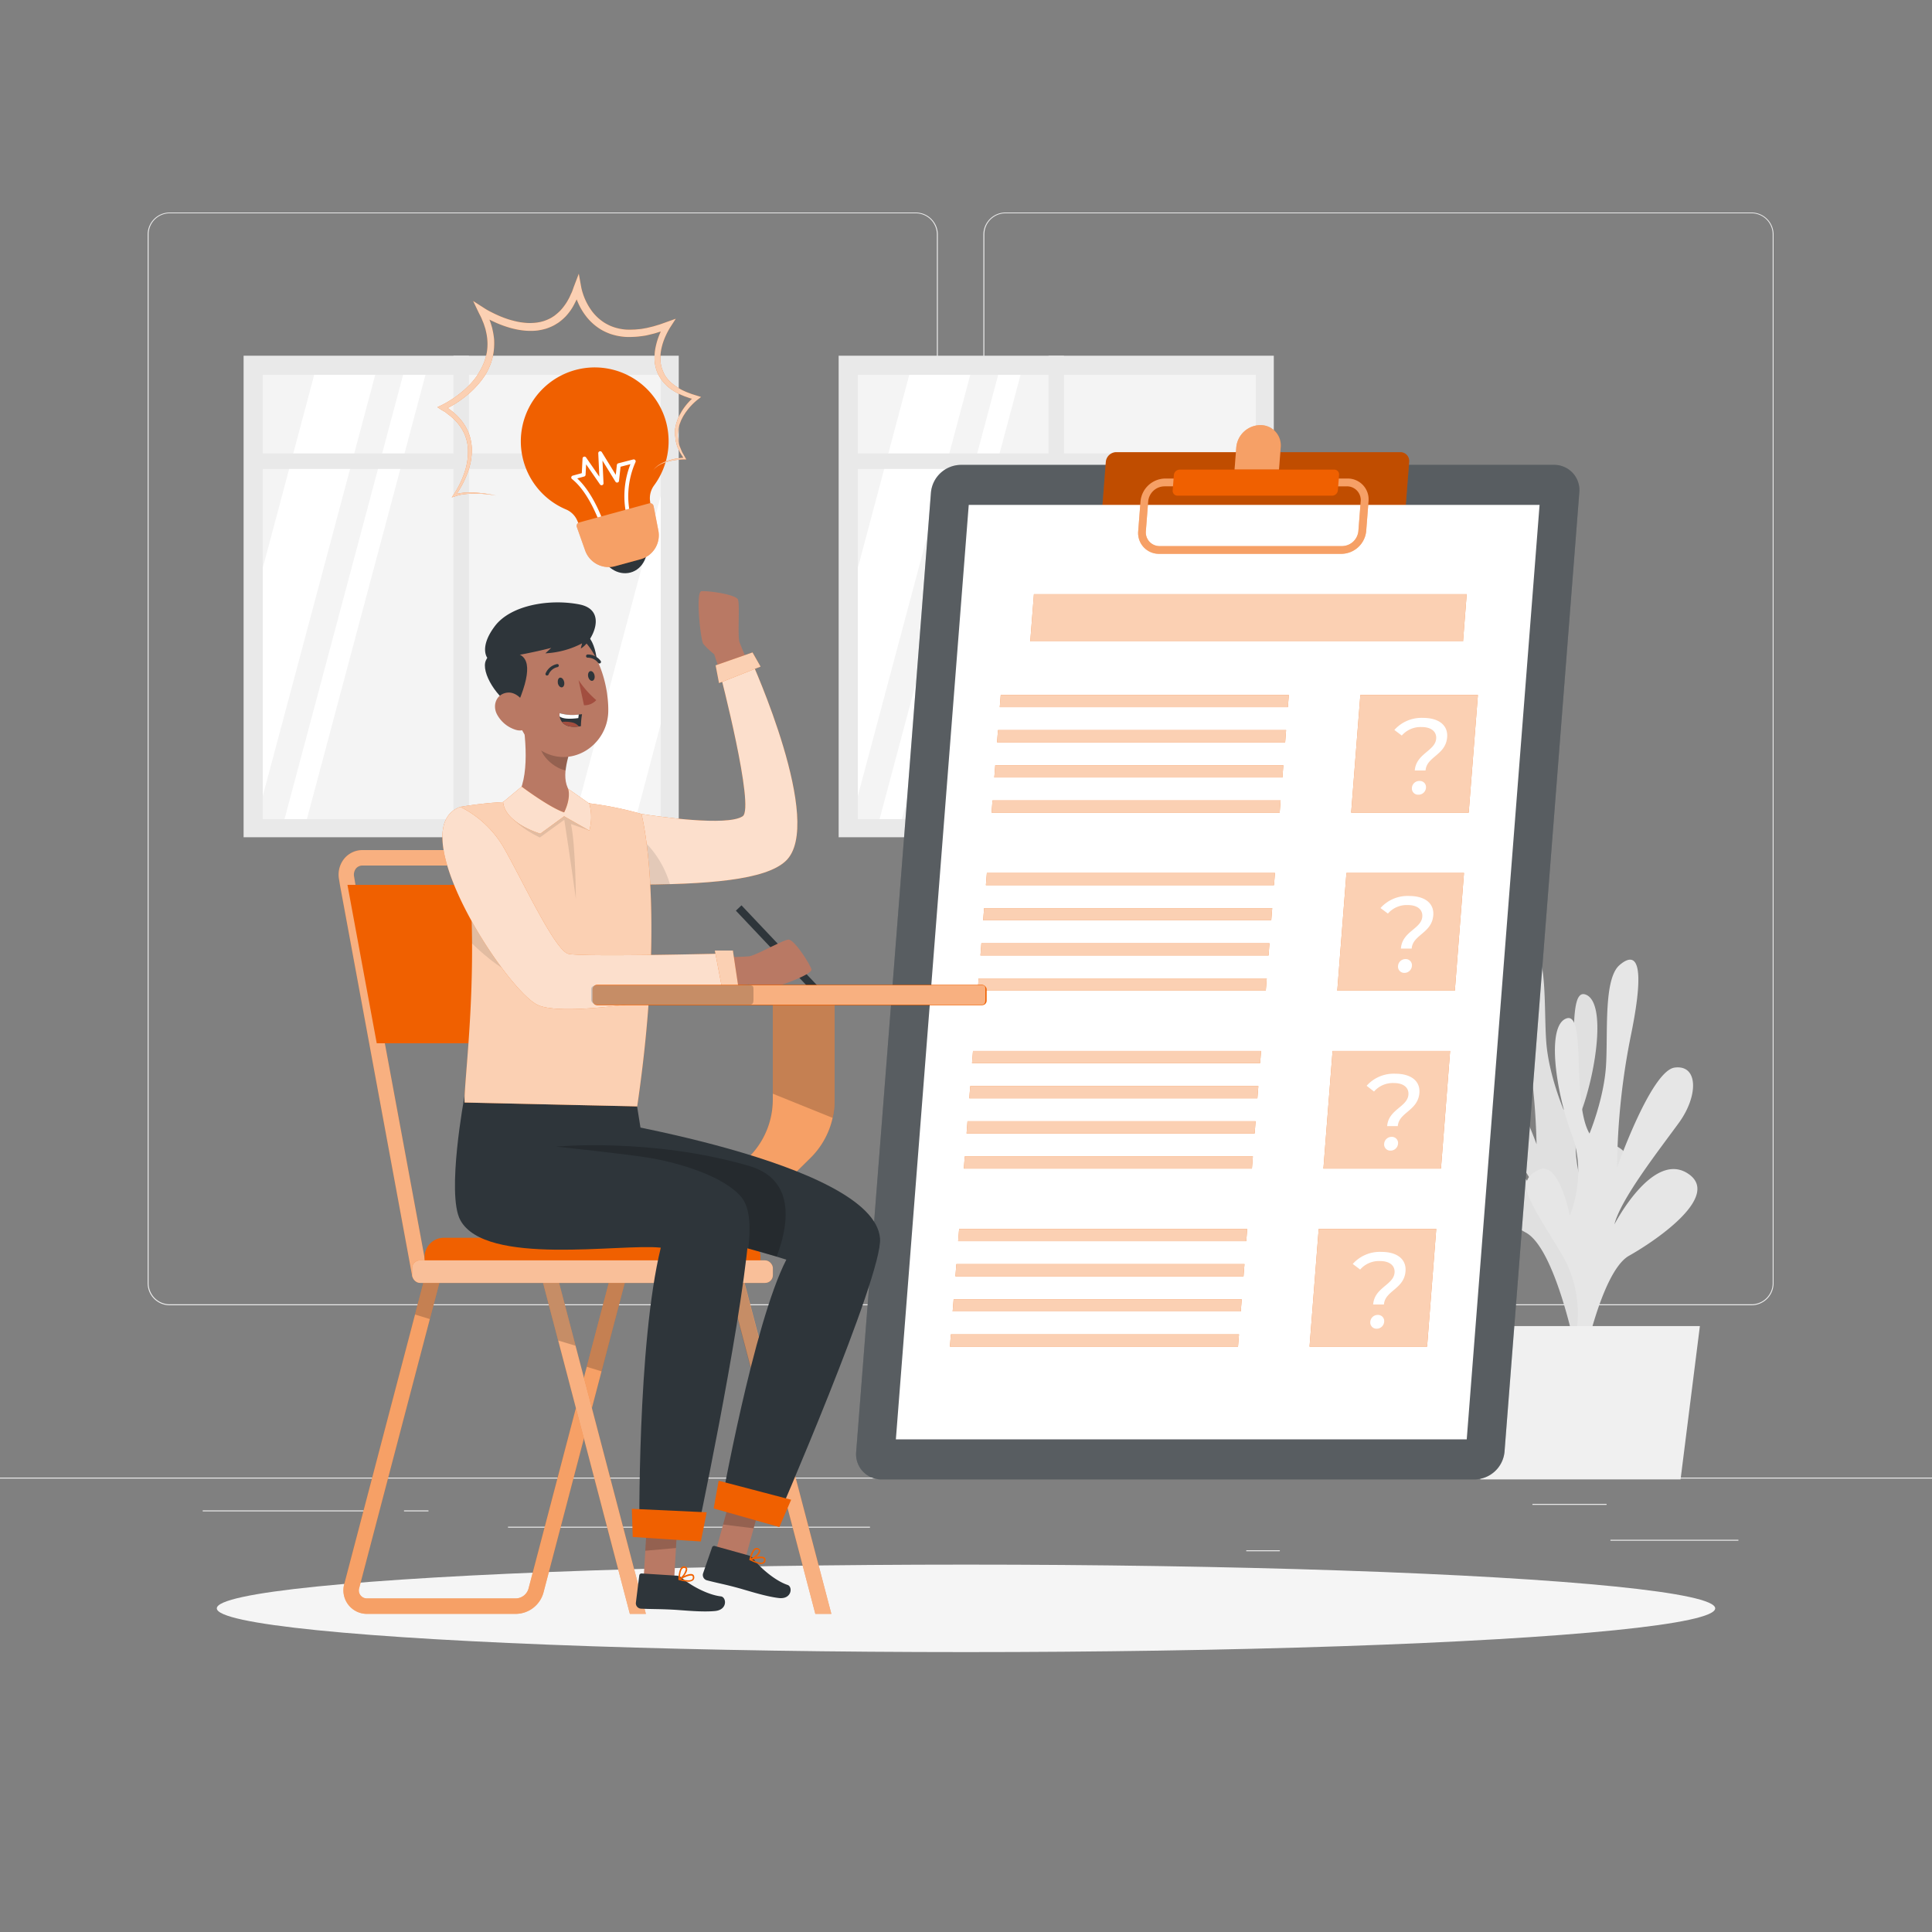<svg xmlns="http://www.w3.org/2000/svg" viewBox="0 0 500 500"><rect x="0" y="0" width="500" height="500" fill="#808080" stroke="none"/><g id="freepik--background-complete--inject-539"><rect y="382.4" width="500" height="0.25" style="fill:#ebebeb"></rect><rect x="416.78" y="398.49" width="33.12" height="0.25" style="fill:#ebebeb"></rect><rect x="322.53" y="401.21" width="8.69" height="0.25" style="fill:#ebebeb"></rect><rect x="396.59" y="389.21" width="19.19" height="0.25" style="fill:#ebebeb"></rect><rect x="52.46" y="390.89" width="43.19" height="0.25" style="fill:#ebebeb"></rect><rect x="104.56" y="390.89" width="6.33" height="0.25" style="fill:#ebebeb"></rect><rect x="131.47" y="395.11" width="93.68" height="0.25" style="fill:#ebebeb"></rect><path d="M237,337.8H43.91a5.71,5.71,0,0,1-5.7-5.71V60.66A5.71,5.71,0,0,1,43.91,55H237a5.71,5.71,0,0,1,5.71,5.71V332.09A5.71,5.71,0,0,1,237,337.8ZM43.91,55.2a5.46,5.46,0,0,0-5.45,5.46V332.09a5.46,5.46,0,0,0,5.45,5.46H237a5.47,5.47,0,0,0,5.46-5.46V60.66A5.47,5.47,0,0,0,237,55.2Z" style="fill:#ebebeb"></path><path d="M453.31,337.8H260.21a5.72,5.72,0,0,1-5.71-5.71V60.66A5.72,5.72,0,0,1,260.21,55h193.1A5.71,5.71,0,0,1,459,60.66V332.09A5.71,5.71,0,0,1,453.31,337.8ZM260.21,55.2a5.47,5.47,0,0,0-5.46,5.46V332.09a5.47,5.47,0,0,0,5.46,5.46h193.1a5.47,5.47,0,0,0,5.46-5.46V60.66a5.47,5.47,0,0,0-5.46-5.46Z" style="fill:#ebebeb"></path><path d="M411.48,347.81s-7.68-15,1.1-29.86,11.32-18.32,5.72-21.36-8.16,11.86-8.16,11.86-4.72-10.25-.82-21,6.34-28.2,1-30.07-1,21.79-5.64,29.86c0,0-3.87-9-4.51-17.6s.36-22.37-3.84-25.9-6.9-1.08-2.77,17.93a179,179,0,0,1,4.1,34.46s-9.12-24.94-15.24-25.66-6.11,7.35-.87,14.35,15.34,19.56,17,26c0,0-10-18.76-19-13s7.84,17.09,15.35,21.18,12.71,29.78,12.71,29.78Z" style="fill:#e0e0e0"></path><path d="M405.41,354s7.49-15.14-1.49-29.85-11.57-18.16-6-21.27,8.32,11.75,8.32,11.75,4.58-10.32.54-21-6.71-28.11-1.42-30.05,1.31,21.78,6,29.78c0,0,3.76-9,4.28-17.65s-.66-22.37,3.5-25.95,6.87-1.18,3,17.88a179.67,179.67,0,0,0-3.64,34.52s8.79-25.06,14.9-25.87,6.21,7.27,1.06,14.34-15.08,19.76-16.65,26.24c0,0,9.76-18.9,18.84-13.27s-7.61,17.19-15.06,21.39-12.32,29.94-12.32,29.94Z" style="fill:#e6e6e6"></path><polygon points="439.93 343.19 378.11 343.19 383.11 382.87 434.93 382.87 439.93 343.19" style="fill:#f0f0f0"></polygon><rect x="217.04" y="92.06" width="112.62" height="124.62" style="fill:#e9e9e9"></rect><rect x="222" y="97" width="103" height="115" style="fill:#f4f4f4"></rect><polygon points="251.11 97 222 206.02 222 147 235.32 97 251.11 97" style="fill:#fff"></polygon><polygon points="264.12 97 233.42 212 227.63 212 258.33 97 264.12 97" style="fill:#fff"></polygon><polygon points="325 128.36 325 187.39 318.48 212 302.69 212 325 128.36" style="fill:#fff"></polygon><rect x="271.35" y="92.06" width="4" height="124.62" style="fill:#e9e9e9"></rect><rect x="219" y="117.35" width="108.5" height="4" style="fill:#e9e9e9"></rect><rect x="63.04" y="92.06" width="112.62" height="124.62" style="fill:#e9e9e9"></rect><rect x="68" y="97" width="103" height="115" style="fill:#f4f4f4"></rect><polygon points="97.11 97 68 206.02 68 147 81.32 97 97.11 97" style="fill:#fff"></polygon><polygon points="110.12 97 79.42 212 73.63 212 104.33 97 110.12 97" style="fill:#fff"></polygon><polygon points="171 128.36 171 187.39 164.48 212 148.69 212 171 128.36" style="fill:#fff"></polygon><rect x="117.35" y="92.06" width="4" height="124.62" style="fill:#e9e9e9"></rect><rect x="65" y="117.35" width="108.5" height="4" style="fill:#e9e9e9"></rect></g><g id="freepik--Shadow--inject-539"><ellipse id="freepik--path--inject-539" cx="250" cy="416.24" rx="193.89" ry="11.32" style="fill:#f5f5f5"></ellipse></g><g id="freepik--exams-sheet--inject-539"><path d="M381.66,382.87H228.17a6.52,6.52,0,0,1-6.59-7.16l19.35-248.24a7.87,7.87,0,0,1,7.71-7.16H402.12a6.53,6.53,0,0,1,6.6,7.16L389.37,375.71A7.88,7.88,0,0,1,381.66,382.87Z" style="fill:#2e353a"></path><path d="M381.66,382.87H228.17a6.52,6.52,0,0,1-6.59-7.16l19.35-248.24a7.87,7.87,0,0,1,7.71-7.16H402.12a6.53,6.53,0,0,1,6.6,7.16L389.37,375.71A7.88,7.88,0,0,1,381.66,382.87Z" style="fill:#fff;opacity:0.2"></path><path d="M360.87,136.54h-73.5a2.28,2.28,0,0,1-2.31-2.5l1.13-14.51a2.76,2.76,0,0,1,2.7-2.51h73.5a2.28,2.28,0,0,1,2.3,2.51L363.56,134A2.75,2.75,0,0,1,360.87,136.54Z" style="fill:#F06000"></path><path d="M360.87,136.54h-73.5a2.28,2.28,0,0,1-2.31-2.5l1.13-14.51a2.76,2.76,0,0,1,2.7-2.51h73.5a2.28,2.28,0,0,1,2.3,2.51L363.56,134A2.75,2.75,0,0,1,360.87,136.54Z" style="opacity:0.2;isolation:isolate"></path><path d="M331,121.53h-11.5l.45-5.76a6.32,6.32,0,0,1,6.19-5.75h0a5.25,5.25,0,0,1,5.31,5.75Z" style="fill:#F06000"></path><path d="M331,121.53h-11.5l.45-5.76a6.32,6.32,0,0,1,6.19-5.75h0a5.25,5.25,0,0,1,5.31,5.75Z" style="fill:#fff;opacity:0.4"></path><polygon points="379.59 372.5 231.85 372.5 250.71 130.67 398.44 130.67 379.59 372.5" style="fill:#fff"></polygon><path d="M347.2,143.33H300a5.38,5.38,0,0,1-5.43-5.9l.6-7.68a6.49,6.49,0,0,1,6.35-5.9h47.21a5.39,5.39,0,0,1,5.44,5.9l-.6,7.68A6.51,6.51,0,0,1,347.2,143.33Zm-45.86-17.47a4.28,4.28,0,0,0-4.19,3.89l-.6,7.68a3.55,3.55,0,0,0,3.58,3.9h47.22a4.29,4.29,0,0,0,4.2-3.9l.6-7.68a3.56,3.56,0,0,0-3.59-3.89Z" style="fill:#F06000"></path><g style="opacity:0.4"><path d="M347.2,143.33H300a5.38,5.38,0,0,1-5.43-5.9l.6-7.68a6.49,6.49,0,0,1,6.35-5.9h47.21a5.39,5.39,0,0,1,5.44,5.9l-.6,7.68A6.51,6.51,0,0,1,347.2,143.33Zm-45.86-17.47a4.28,4.28,0,0,0-4.19,3.89l-.6,7.68a3.55,3.55,0,0,0,3.58,3.9h47.22a4.29,4.29,0,0,0,4.2-3.9l.6-7.68a3.56,3.56,0,0,0-3.59-3.89Z" style="fill:#fff"></path></g><path d="M344.76,128.28h-40a1.25,1.25,0,0,1-1.27-1.37l.31-4a1.52,1.52,0,0,1,1.49-1.37h40a1.24,1.24,0,0,1,1.26,1.37l-.31,4A1.51,1.51,0,0,1,344.76,128.28Z" style="fill:#F06000"></path><polygon points="378.63 166 266.63 166 267.58 153.78 379.58 153.78 378.63 166" style="fill:#F06000"></polygon><polygon points="333.3 183.01 258.74 183.01 258.99 179.86 333.55 179.86 333.3 183.01" style="fill:#F06000"></polygon><polygon points="332.6 192.11 258.04 192.11 258.28 188.95 332.84 188.95 332.6 192.11" style="fill:#F06000"></polygon><polygon points="331.89 201.21 257.33 201.21 257.57 198.05 332.13 198.05 331.89 201.21" style="fill:#F06000"></polygon><polygon points="331.18 210.3 256.62 210.3 256.86 207.15 331.42 207.15 331.18 210.3" style="fill:#F06000"></polygon><polygon points="380.1 210.3 349.68 210.3 352.06 179.86 382.48 179.86 380.1 210.3" style="fill:#F06000"></polygon><path d="M371.68,191.16c.14-1.78-1.24-3-3.74-3a6.44,6.44,0,0,0-5.16,2.2l-1.92-1.45a9.41,9.41,0,0,1,7.45-3.12c4,0,6.46,1.87,6.21,5-.36,4.65-5.31,5-5.59,8.61h-2.79C366.49,195,371.43,194.36,371.68,191.16Zm-6.28,12.73a1.92,1.92,0,0,1,2-1.78,1.59,1.59,0,0,1,1.64,1.78,1.93,1.93,0,0,1-1.92,1.78A1.61,1.61,0,0,1,365.4,203.89Z" style="fill:#fff"></path><polygon points="329.71 229.08 255.15 229.08 255.4 225.92 329.96 225.92 329.71 229.08" style="fill:#F06000"></polygon><polygon points="329 238.17 254.44 238.17 254.69 235.02 329.25 235.02 329 238.17" style="fill:#F06000"></polygon><polygon points="328.3 247.27 253.74 247.27 253.98 244.12 328.54 244.12 328.3 247.27" style="fill:#F06000"></polygon><polygon points="327.59 256.37 253.03 256.37 253.27 253.21 327.83 253.21 327.59 256.37" style="fill:#F06000"></polygon><polygon points="376.51 256.37 346.09 256.37 348.46 225.92 378.88 225.92 376.51 256.37" style="fill:#F06000"></polygon><path d="M368.09,237.23c.14-1.79-1.24-3-3.74-3a6.44,6.44,0,0,0-5.16,2.2L357.27,235a9.38,9.38,0,0,1,7.45-3.12c4,0,6.46,1.87,6.21,5-.36,4.65-5.31,5-5.59,8.61h-2.79C362.89,241,367.84,240.43,368.09,237.23ZM361.81,250a1.92,1.92,0,0,1,1.95-1.79A1.59,1.59,0,0,1,365.4,250a1.94,1.94,0,0,1-1.92,1.78A1.61,1.61,0,0,1,361.81,250Z" style="fill:#fff"></path><polygon points="326.12 275.14 251.56 275.14 251.81 271.99 326.37 271.99 326.12 275.14" style="fill:#F06000"></polygon><polygon points="325.41 284.24 250.85 284.24 251.1 281.08 325.66 281.08 325.41 284.24" style="fill:#F06000"></polygon><polygon points="324.7 293.34 250.15 293.34 250.39 290.18 324.95 290.18 324.7 293.34" style="fill:#F06000"></polygon><polygon points="324 302.43 249.44 302.43 249.68 299.28 324.24 299.28 324 302.43" style="fill:#F06000"></polygon><polygon points="372.92 302.43 342.5 302.43 344.87 271.99 375.29 271.99 372.92 302.43" style="fill:#F06000"></polygon><path d="M364.5,283.29c.14-1.78-1.24-3-3.75-3a6.43,6.43,0,0,0-5.15,2.2L353.68,281a9.38,9.38,0,0,1,7.45-3.12c4,0,6.45,1.86,6.21,4.95-.36,4.66-5.31,5-5.59,8.61H359C359.3,287.11,364.25,286.49,364.5,283.29ZM358.22,296a1.92,1.92,0,0,1,1.95-1.78,1.59,1.59,0,0,1,1.64,1.78,1.93,1.93,0,0,1-1.92,1.78A1.6,1.6,0,0,1,358.22,296Z" style="fill:#fff"></path><polygon points="322.53 321.21 247.97 321.21 248.22 318.05 322.78 318.05 322.53 321.21" style="fill:#F06000"></polygon><polygon points="321.82 330.31 247.26 330.31 247.51 327.15 322.07 327.15 321.82 330.31" style="fill:#F06000"></polygon><polygon points="321.11 339.4 246.55 339.4 246.8 336.25 321.36 336.25 321.11 339.4" style="fill:#F06000"></polygon><polygon points="320.4 348.5 245.84 348.5 246.09 345.34 320.65 345.34 320.4 348.5" style="fill:#F06000"></polygon><polygon points="369.33 348.5 338.91 348.5 341.28 318.05 371.7 318.05 369.33 348.5" style="fill:#F06000"></polygon><path d="M360.91,329.36c.14-1.79-1.24-3-3.75-3a6.42,6.42,0,0,0-5.15,2.2l-1.92-1.45a9.38,9.38,0,0,1,7.45-3.12c4,0,6.45,1.87,6.21,5-.36,4.65-5.31,5-5.59,8.61h-2.79C355.71,333.17,360.66,332.56,360.91,329.36Zm-6.28,12.73a1.92,1.92,0,0,1,1.95-1.79,1.59,1.59,0,0,1,1.64,1.79,1.94,1.94,0,0,1-1.92,1.78A1.61,1.61,0,0,1,354.63,342.09Z" style="fill:#fff"></path><polygon points="378.63 166 266.63 166 267.58 153.78 379.58 153.78 378.63 166" style="fill:#fff;opacity:0.7"></polygon><polygon points="333.3 183.01 258.74 183.01 258.99 179.86 333.55 179.86 333.3 183.01" style="fill:#fff;opacity:0.7"></polygon><polygon points="332.6 192.11 258.04 192.11 258.28 188.95 332.84 188.95 332.6 192.11" style="fill:#fff;opacity:0.7"></polygon><polygon points="331.89 201.21 257.33 201.21 257.57 198.05 332.13 198.05 331.89 201.21" style="fill:#fff;opacity:0.7"></polygon><polygon points="331.18 210.3 256.62 210.3 256.86 207.15 331.42 207.15 331.18 210.3" style="fill:#fff;opacity:0.7"></polygon><polygon points="380.1 210.3 349.68 210.3 352.06 179.86 382.48 179.86 380.1 210.3" style="fill:#fff;opacity:0.7"></polygon><polygon points="329.71 229.08 255.15 229.08 255.4 225.92 329.96 225.92 329.71 229.08" style="fill:#fff;opacity:0.7"></polygon><polygon points="329 238.17 254.44 238.17 254.69 235.02 329.25 235.02 329 238.17" style="fill:#fff;opacity:0.7"></polygon><polygon points="328.3 247.27 253.74 247.27 253.98 244.12 328.54 244.12 328.3 247.27" style="fill:#fff;opacity:0.7"></polygon><polygon points="327.59 256.37 253.03 256.37 253.27 253.21 327.83 253.21 327.59 256.37" style="fill:#fff;opacity:0.7"></polygon><polygon points="376.51 256.37 346.09 256.37 348.46 225.92 378.88 225.92 376.51 256.37" style="fill:#fff;opacity:0.7"></polygon><polygon points="326.12 275.14 251.56 275.14 251.81 271.99 326.37 271.99 326.12 275.14" style="fill:#fff;opacity:0.7"></polygon><polygon points="325.41 284.24 250.85 284.24 251.1 281.08 325.66 281.08 325.41 284.24" style="fill:#fff;opacity:0.7"></polygon><polygon points="324.7 293.34 250.15 293.34 250.39 290.18 324.95 290.18 324.7 293.34" style="fill:#fff;opacity:0.7"></polygon><polygon points="324 302.43 249.44 302.43 249.68 299.28 324.24 299.28 324 302.43" style="fill:#fff;opacity:0.7"></polygon><polygon points="372.92 302.43 342.5 302.43 344.87 271.99 375.29 271.99 372.92 302.43" style="fill:#fff;opacity:0.7"></polygon><polygon points="322.53 321.21 247.97 321.21 248.22 318.05 322.78 318.05 322.53 321.21" style="fill:#fff;opacity:0.7"></polygon><polygon points="321.82 330.31 247.26 330.31 247.51 327.15 322.07 327.15 321.82 330.31" style="fill:#fff;opacity:0.7"></polygon><polygon points="321.11 339.4 246.55 339.4 246.8 336.25 321.36 336.25 321.11 339.4" style="fill:#fff;opacity:0.7"></polygon><polygon points="320.4 348.5 245.84 348.5 246.09 345.34 320.65 345.34 320.4 348.5" style="fill:#fff;opacity:0.7"></polygon><polygon points="369.33 348.5 338.91 348.5 341.28 318.05 371.7 318.05 369.33 348.5" style="fill:#fff;opacity:0.7"></polygon></g><g id="freepik--Chair--inject-539"><path d="M200,257v27.54a21,21,0,0,1-5.85,14.57L168.45,326H183l26.7-26.28a21.08,21.08,0,0,0,6.3-15V257Z" style="fill:#F06000"></path><path d="M216,257v27.69a20.24,20.24,0,0,1-.52,4.61,20.91,20.91,0,0,1-5.78,10.42L183,326H168.45l25.7-26.89A21,21,0,0,0,200,284.54V257Z" style="fill:#fff;opacity:0.4"></path><path d="M216,257v27.69a20.24,20.24,0,0,1-.52,4.61L200,283.05V257Z" style="opacity:0.2;isolation:isolate"></path><path d="M158.34,329,136.8,411.06a3.48,3.48,0,0,1-3.37,2.61H94.94a2.08,2.08,0,0,1-1.64-.81,2.05,2.05,0,0,1-.36-1.79L114.49,329h-4.14L89.07,410.05a6.09,6.09,0,0,0,5.87,7.62h38.49a7.49,7.49,0,0,0,7.24-5.59L162.47,329Z" style="fill:#F06000"></path><g style="opacity:0.4;isolation:isolate"><path d="M158.34,329,136.8,411.06a3.48,3.48,0,0,1-3.37,2.61H94.94a2.08,2.08,0,0,1-1.64-.81,2.05,2.05,0,0,1-.36-1.79L114.49,329h-4.14L89.07,410.05a6.09,6.09,0,0,0,5.87,7.62h38.49a7.49,7.49,0,0,0,7.24-5.59L162.47,329Z" style="fill:#fff"></path></g><polygon points="167.15 417.67 143.6 327.87 139.73 328.88 163.01 417.67 167.15 417.67" style="fill:#F06000"></polygon><polygon points="215.15 417.67 191.6 327.87 187.73 328.88 211.01 417.67 215.15 417.67" style="fill:#F06000"></polygon><g style="opacity:0.5"><polygon points="167.15 417.67 143.6 327.87 139.73 328.88 163.01 417.67 167.15 417.67" style="fill:#fff"></polygon></g><g style="opacity:0.5"><polygon points="215.15 417.67 191.6 327.87 187.73 328.88 211.01 417.67 215.15 417.67" style="fill:#fff"></polygon></g><polygon points="110.35 329 114.49 329 111.24 341.37 107.41 340.2 110.35 329" style="opacity:0.2;isolation:isolate"></polygon><polygon points="143.6 327.87 148.95 348.28 144.46 346.92 139.73 328.88 143.6 327.87" style="opacity:0.2;isolation:isolate"></polygon><polygon points="158.34 329 162.47 329 155.69 354.9 151.85 353.73 158.34 329" style="opacity:0.2;isolation:isolate"></polygon><polygon points="201.05 364.15 196.54 362.77 187.73 329.13 191.6 328.03 201.05 364.15" style="opacity:0.2;isolation:isolate"></polygon><path d="M106.7,330.37,88,229.14l-.25-1.53a6.58,6.58,0,0,1,1.35-5.41,6.13,6.13,0,0,1,4.81-2.2h40.48a8.66,8.66,0,0,1,8.06,6.92l.3,1.71,18.69,101-3.94.72-18.75-101.3-.24-1.42a4.62,4.62,0,0,0-4.12-3.63H93.87a2.18,2.18,0,0,0-1.74.76,2.63,2.63,0,0,0-.48,2.17l.28,1.68,18.71,101Z" style="fill:#F06000"></path><g style="opacity:0.5;isolation:isolate"><path d="M106.7,330.37,88,229.14l-.25-1.53a6.58,6.58,0,0,1,1.35-5.41,6.13,6.13,0,0,1,4.81-2.2h40.48a8.66,8.66,0,0,1,8.06,6.92l.3,1.71,18.69,101-3.94.72-18.75-101.3-.24-1.42a4.62,4.62,0,0,0-4.12-3.63H93.87a2.18,2.18,0,0,0-1.74.76,2.63,2.63,0,0,0-.48,2.17l.28,1.68,18.71,101Z" style="fill:#fff"></path></g><path d="M114.88,320.33h76.93a5,5,0,0,1,5,5V332a0,0,0,0,1,0,0H109.88a0,0,0,0,1,0,0v-6.69A5,5,0,0,1,114.88,320.33Z" style="fill:#F06000"></path><rect x="106.67" y="326.18" width="93.35" height="5.84" rx="2.01" style="fill:#F06000"></rect><rect x="106.67" y="326.18" width="93.35" height="5.84" rx="2.01" style="fill:#fff;opacity:0.6;isolation:isolate"></rect><polygon points="148.33 270 97.5 270 89.92 229 140.74 229 148.26 269.62 148.33 270" style="fill:#F06000"></polygon></g><g id="freepik--Character--inject-539"><g id="freepik--group--inject-539"><path d="M198.33,182.63s-6.39-14.84-6.94-16.43.1-9.62-.39-11-7.91-2.37-9.48-2.19-.19,12.6.46,13.58a18,18,0,0,0,2.85,2.72l5.65,17Z" style="fill:#b97964"></path><path d="M166,210.64c4.36.69,22.21,3.27,26.2.61,3.22-2.15-5.85-37-5.85-37l8.07-3.29s19.17,42.22,8.93,51.86c-5.2,4.9-19.82,6.14-40.85,6.14Z" style="fill:#F06000"></path><path d="M166,210.64c4.36.69,22.21,3.27,26.2.61,3.22-2.15-5.85-37-5.85-37l8.07-3.29s19.17,42.22,8.93,51.86c-5.2,4.9-19.82,6.14-40.85,6.14Z" style="fill:#fff;opacity:0.8"></path><path d="M173.39,228.86c-3.1.09-6.41.13-9.89.13l3-11.49A25.76,25.76,0,0,1,173.39,228.86Z" style="opacity:0.1;isolation:isolate"></path><line x1="191.17" y1="234.99" x2="212.33" y2="257.37" style="fill:none;stroke:#2e353a;stroke-miterlimit:10;stroke-width:2px"></line><path d="M176,248.17s16.15-.5,17.83-.67,8.67-4.17,10.17-4.33,5.5,6.16,6,7.66-11.33,5.5-12.5,5.34a18.38,18.38,0,0,1-3.67-1.44L176,256.83Z" style="fill:#b97964"></path><polygon points="166.5 409.83 174.47 408.74 175.57 389.8 167.62 390.9 166.5 409.83" style="fill:#b97964"></polygon><path d="M175.07,407.78l-9-.57a.59.59,0,0,0-.63.51h0l-.88,7.1a1.41,1.41,0,0,0,1.31,1.5c3.14.15,4.65.06,8.61.28,2.44.14,7.23.66,10.58.33s2.94-3.63,1.5-3.79c-3.44-.39-8-2.91-10.14-4.83A2.24,2.24,0,0,0,175.07,407.78Z" style="fill:#2e353a"></path><path d="M177.83,409.32a10.21,10.21,0,0,1-2.12-.42.19.19,0,0,1-.14-.15.22.22,0,0,1,.09-.19c.27-.16,2.64-1.57,3.6-1.13a.7.7,0,0,1,.39.56,1,1,0,0,1-.29,1A2.16,2.16,0,0,1,177.83,409.32Zm1.27-1.51c-.51-.24-1.89.35-2.86.88,1.42.37,2.47.39,2.88.05a.7.7,0,0,0,.17-.66.32.32,0,0,0-.19-.27Z" style="fill:#F06000"></path><path d="M175.75,408.9a.12.12,0,0,1-.08,0,.25.25,0,0,1-.1-.15c0-.07,0-2.42.82-3.15a1,1,0,0,1,.82-.21.71.71,0,0,1,.64.6c.13.89-1.17,2.49-2,2.91A.12.12,0,0,1,175.75,408.9Zm1.3-3.12a.53.53,0,0,0-.41.15c-.52.43-.65,1.75-.68,2.5a3.93,3.93,0,0,0,1.52-2.34c0-.11-.07-.25-.34-.3Z" style="fill:#F06000"></path><polygon points="167.62 390.9 175.57 389.81 174.94 400.63 167 401.33 167.62 390.9" style="opacity:0.2;isolation:isolate"></polygon><path d="M166.82,298.51l-1.94-12.18-44.66-2.67s-4.75,25.34-1.1,32.09c6.51,12.05,41.62,6,51.89,7.15-6.14,25.11-5.54,74.18-5.54,74.18l14.67,1.12s11.29-52.87,13.57-78C195.25,303.25,181.2,303.67,166.82,298.51Z" style="fill:#2e353a"></path><polygon points="163.75 397.77 181.38 398.93 182.89 391.38 163.52 390.48 163.75 397.77" style="fill:#F06000"></polygon><polygon points="184.88 402.76 192.9 403.35 197.92 385.06 189.91 384.48 184.88 402.76" style="fill:#b97964"></polygon><path d="M193.69,402.53,185,400.11a.57.57,0,0,0-.72.36h0l-2.34,6.76a1.42,1.42,0,0,0,1,1.75c3,.79,4.53,1,8.36,2.06,2.35.65,6.93,2.15,10.28,2.53s3.63-2.94,2.25-3.39c-3.28-1.1-7.2-4.52-8.91-6.84A2.23,2.23,0,0,0,193.69,402.53Z" style="fill:#2e353a"></path><path d="M196.07,404.62a9.5,9.5,0,0,1-2-.86.16.16,0,0,1-.1-.17.2.2,0,0,1,.12-.17c.29-.1,2.91-1,3.75-.35a.7.7,0,0,1,.28.63,1,1,0,0,1-.51.94A2.13,2.13,0,0,1,196.07,404.62Zm1.55-1.22c-.45-.34-1.92,0-3,.27,1.31.66,2.34.9,2.8.65a.69.69,0,0,0,.31-.61.31.31,0,0,0-.13-.31Z" style="fill:#F06000"></path><path d="M194.12,403.78H194a.19.19,0,0,1-.06-.17c0-.07.47-2.37,1.45-2.91a1,1,0,0,1,.84,0,.73.73,0,0,1,.51.73c-.07.89-1.67,2.19-2.57,2.43A.14.14,0,0,1,194.12,403.78ZM196,401a.54.54,0,0,0-.43.06c-.6.32-1,1.58-1.19,2.31.82-.38,1.9-1.39,2-2,0-.11,0-.25-.27-.35Z" style="fill:#F06000"></path><polygon points="189.91 384.48 197.92 385.07 195.05 395.52 187.13 394.55 189.91 384.48" style="opacity:0.2;isolation:isolate"></polygon><path d="M200.64,394.23l-14.12-4.15S195,342.5,203.5,326c-.64-.21-1.49-.48-2.54-.79-1.89-.57-4.4-1.28-7.35-2.1-20.52-5.69-62.11-16.36-62.11-16.36l19-17.73s75.68,11.54,77.25,31.48C228.5,330.09,200.64,394.23,200.64,394.23Z" style="fill:#2e353a"></path><polygon points="184.7 390.39 201.7 395.2 204.75 388.13 185.99 383.21 184.7 390.39" style="fill:#F06000"></polygon><path d="M201,325.21c-1.89-.57-4.4-1.28-7.35-2.1.59-4.84.6-10.39-1.73-13.22-4.63-5.64-16.54-8.95-23.32-10.15-5.67-1-24.72-3-24.72-3s24.72-2.37,50,5C206.32,305.4,203.89,317.61,201,325.21Z" style="opacity:0.2;isolation:isolate"></path><path d="M166,210.64s6.48,24-1.09,75.69c-14.11-.3-37.82-.85-44.69-1-.17-7.2,5.14-42.48-1.07-76.51a94.38,94.38,0,0,1,13.53-1.34,174,174,0,0,1,19.91.43A88.8,88.8,0,0,1,166,210.64Z" style="fill:#F06000"></path><path d="M166,210.64s6.48,24-1.09,75.69c-14.11-.3-37.82-.85-44.69-1-.17-7.2,5.14-42.48-1.07-76.51a94.38,94.38,0,0,1,13.53-1.34,174,174,0,0,1,19.91.43A88.8,88.8,0,0,1,166,210.64Z" style="fill:#fff;opacity:0.7"></path><path d="M134.83,252.67c-4-.88-8.77-4.73-12.7-8.53,0-6.76-.33-13.95-1.06-21.28C126.63,231.09,141.69,254.18,134.83,252.67Z" style="opacity:0.1;isolation:isolate"></path><path d="M119.12,208.82C103.83,214.33,130.67,255.73,139,260s50.67-4.67,50.67-4.67L188,246.77s-37.46.95-40.91.08S135.44,228.33,130.72,220A26.71,26.71,0,0,0,119.12,208.82Z" style="fill:#F06000"></path><path d="M119.12,208.82C103.83,214.33,130.67,255.73,139,260s50.67-4.67,50.67-4.67L188,246.77s-37.46.95-40.91.08S135.44,228.33,130.72,220A26.71,26.71,0,0,0,119.12,208.82Z" style="fill:#fff;opacity:0.8"></path><polygon points="185 246 187.17 257.37 191.17 256 189.67 246 185 246" style="fill:#F06000"></polygon><polygon points="185 246 187.17 257.37 191.17 256 189.67 246 185 246" style="fill:#fff;opacity:0.7"></polygon><polygon points="186.08 176.78 196.84 172.52 194.75 168.85 185.2 172.19 186.08 176.78" style="fill:#F06000"></polygon><polygon points="186.08 176.78 196.84 172.52 194.75 168.85 185.2 172.19 186.08 176.78" style="fill:#fff;opacity:0.7"></polygon><path d="M130.24,207.58s.29,4.67,9.46,9.17l6.34-4.59s1.81,11.72,3,20.47c0,0-.08-14-1.28-19.38l4.85,1.72s-4.13-7.09-11.16-8.72S130.24,207.58,130.24,207.58Z" style="opacity:0.1;isolation:isolate"></path><path d="M135.1,185.16c1.12,6.43,2.12,18.19-2.45,22.37L146,211.25l6.52-3.29c-7.11-1.86-6.81-7.16-5.46-12.11Z" style="fill:#b97964"></path><path d="M140,189.52l7.1,6.33a21.27,21.27,0,0,0-.69,3.52c-2.72-.45-6.4-3.53-6.63-6.39A9.39,9.39,0,0,1,140,189.52Z" style="opacity:0.2;isolation:isolate"></path><path d="M144.57,167.29c-2.91,3.16-.4,6.77,8.89,11.16,2.21-4.87.86-13-2.14-14.42S147.11,164.55,144.57,167.29Z" style="fill:#2e353a"></path><path d="M131.2,177.23c2.36,8.37,3.32,13.38,8.54,16.81,7.86,5.15,17.49-1,17.68-9.91.16-8-3.72-20.35-12.75-21.92a11.86,11.86,0,0,0-13.47,15Z" style="fill:#b97964"></path><path d="M144.37,176.81c.15.69.64,1.17,1.09,1.07s.69-.73.54-1.42-.63-1.17-1.08-1.08S144.27,176.12,144.37,176.81Z" style="fill:#2e353a"></path><path d="M152.22,175.12c.15.69.64,1.17,1.09,1.07s.7-.73.55-1.43-.64-1.17-1.09-1.07S152.07,174.43,152.22,175.12Z" style="fill:#2e353a"></path><path d="M149.73,176a24.9,24.9,0,0,0,4.58,5.19,4.08,4.08,0,0,1-3.17,1.33Z" style="fill:#a24e3f"></path><path d="M141.69,174.8a.39.39,0,0,1-.48-.55,4.1,4.1,0,0,1,2.94-2.39.41.41,0,0,1,.47.32v0a.43.43,0,0,1-.35.47h0a3.27,3.27,0,0,0-2.3,1.91A.4.4,0,0,1,141.69,174.8Z" style="fill:#2e353a"></path><path d="M155.22,171.7a.4.4,0,0,1-.42-.15,3.32,3.32,0,0,0-2.68-1.34.42.42,0,0,1-.45-.38.43.43,0,0,1,.37-.45,4.14,4.14,0,0,1,3.41,1.66.41.41,0,0,1-.07.58h0A.35.35,0,0,1,155.22,171.7Z" style="fill:#2e353a"></path><path d="M133,169c4.26.5,4.7,4.88.5,14.25-4.85-2.26-9.12-9.32-7.75-12.34S129.23,168.55,133,169Z" style="fill:#2e353a"></path><path d="M128.63,184.89a8.25,8.25,0,0,0,4.89,4c2.78.81,4.2-1.67,3.46-4.31-.67-2.38-2.93-5.67-5.73-5.32S127.37,182.52,128.63,184.89Z" style="fill:#b97964"></path><path d="M126.08,170.19s-2.11-2.72,2-8.16,14.15-7.11,21.85-5.61,3.12,10,.37,11.41l.34-1.33a23,23,0,0,1-9.5,2.58l1.52-1.41S130.58,170.8,126.08,170.19Z" style="fill:#2e353a"></path><path d="M150.63,184.82a20.79,20.79,0,0,0-.29,3.11l-.54.08c-2.48.33-3.73-.34-4.37-1.17a3.31,3.31,0,0,1-.59-1.41,3.08,3.08,0,0,1,0-.87,11.73,11.73,0,0,0,5,.36C150.3,184.88,150.63,184.82,150.63,184.82Z" style="fill:#2e353a"></path><path d="M149.78,184.92l-.11.92c-2.32.3-4,.2-4.83-.41a3.08,3.08,0,0,1,0-.87A11.73,11.73,0,0,0,149.78,184.92Z" style="fill:#fff"></path><path d="M149.8,188c-2.48.33-3.73-.34-4.37-1.17a8,8,0,0,1,2.81.18A3,3,0,0,1,149.8,188Z" style="fill:#a24e3f"></path><path d="M135,203.58s7.22,5.42,11,6.67c0,0,1.78-3.34,1.05-6.1l5.47,3.81a13.51,13.51,0,0,1,0,7L146,211.25l-6.16,4.5s-9.11-2.64-9.64-8.17Z" style="fill:#F06000"></path><path d="M135,203.58s7.22,5.42,11,6.67c0,0,1.78-3.34,1.05-6.1l5.47,3.81a13.51,13.51,0,0,1,0,7L146,211.25l-6.16,4.5s-9.11-2.64-9.64-8.17Z" style="fill:#fff;opacity:0.8"></path></g><rect x="153.33" y="254.87" width="102.01" height="5.27" rx="1.17" style="fill:#F06000"></rect><path d="M255,255.9v2.93c0,.65-.18,1.17-.82,1.17H154.5c-.65,0-1.5-.52-1.5-1.17V255.9c0-.64.85-.9,1.5-.9h99.68C254.82,255,255,255.26,255,255.9Z" style="fill:#fff;opacity:0.5"></path><path d="M195,255.9v2.93c0,.65-.22,1.17-.86,1.17H154.5c-.65,0-1.5-.52-1.5-1.17V255.9c0-.64.85-.9,1.5-.9h39.64C194.78,255,195,255.26,195,255.9Z" style="opacity:0.2;isolation:isolate"></path></g><g id="freepik--Lightbulb--inject-539"><path d="M172.36,109.13a19.13,19.13,0,1,0-25.91,22.7,5.45,5.45,0,0,1,2.89,2.78l.65,1.47,18.41-5-.19-1.6a5.61,5.61,0,0,1,1.09-3.89A19.26,19.26,0,0,0,172.36,109.13Z" style="fill:#F06000"></path><path d="M156,136.12s-2.77-8.69-7.66-12.54l2.71-.74.21-4.17,4.43,6.41-.36-7.8,4.37,7.11.44-4,3.87-1a22.2,22.2,0,0,0-1.07,15.11" style="fill:none;stroke:#fff;stroke-linecap:round;stroke-linejoin:round"></path><path d="M159.48,134.66c-3.26.89-5.08,4.64-4.06,8.37s4.48,6,7.74,5.14,5.07-4.63,4.06-8.36S162.74,133.78,159.48,134.66Z" style="fill:#2e353a"></path><path d="M165.76,144.74l-6.56,1.79a6.44,6.44,0,0,1-7.76-4.06l-2.15-6.07a.92.92,0,0,1,.63-1.2L168,130.27a.92.92,0,0,1,1.15.72l1.23,6.31A6.44,6.44,0,0,1,165.76,144.74Z" style="fill:#F06000"></path><path d="M165.76,144.74l-6.56,1.79a6.44,6.44,0,0,1-7.76-4.06l-2.15-6.07a.92.92,0,0,1,.63-1.2L168,130.27a.92.92,0,0,1,1.15.72l1.23,6.31A6.44,6.44,0,0,1,165.76,144.74Z" style="fill:#fff;opacity:0.4"></path><path d="M128.38,128.25a31,31,0,0,0-5.43-.51,22.15,22.15,0,0,0-2.71.15c-.45.07-.9.12-1.33.23-.22.06-.44.09-.65.17l-.63.2-.72.23.43-.63a24.12,24.12,0,0,0,2.87-5.8,17.83,17.83,0,0,0,.75-3.13,14.22,14.22,0,0,0,.14-1.59,14.06,14.06,0,0,0,0-1.59,11.71,11.71,0,0,0-.22-1.56l-.19-.76-.25-.75a9.55,9.55,0,0,0-.65-1.42,11.26,11.26,0,0,0-.83-1.32,13.16,13.16,0,0,0-1-1.2l-.55-.56-.6-.52c-.39-.36-.85-.64-1.26-1s-.9-.56-1.35-.85l-1-.66,1.11-.53c.53-.26,1.09-.57,1.62-.89s1.06-.65,1.58-1a26.18,26.18,0,0,0,2.93-2.32c.45-.42.89-.85,1.32-1.3s.82-.93,1.19-1.41.73-1,1-1.51a14.46,14.46,0,0,0,.87-1.59,13.42,13.42,0,0,0,.68-1.68l.26-.86.19-.89a11.83,11.83,0,0,0,.2-1.78,13.6,13.6,0,0,0-.32-3.59l-.2-.89-.28-.87c-.17-.59-.44-1.14-.66-1.71s-.54-1.1-.81-1.66l-1.43-3,2.74,1.76c.48.32,1,.63,1.57.92s1.1.57,1.66.82a27.14,27.14,0,0,0,3.44,1.33c.59.17,1.18.33,1.77.46a15.55,15.55,0,0,0,1.79.3,13.54,13.54,0,0,0,1.79.11,14.75,14.75,0,0,0,1.77-.12l.86-.15.85-.23a11.71,11.71,0,0,0,1.6-.66,5.48,5.48,0,0,0,.74-.43,5,5,0,0,0,.71-.5,13,13,0,0,0,1.3-1.16,13.28,13.28,0,0,0,1.11-1.37,12.49,12.49,0,0,0,.95-1.52c.31-.51.52-1.09.79-1.63s.43-1.14.65-1.71l1.25-3.28.62,3.42a12.2,12.2,0,0,0,.43,1.65,15.65,15.65,0,0,0,2.38,4.65,12.11,12.11,0,0,0,2.43,2.42,10.34,10.34,0,0,0,1.44.92,11,11,0,0,0,1.57.7,13.12,13.12,0,0,0,1.66.46,14.39,14.39,0,0,0,1.73.24,17,17,0,0,0,1.75,0c.59,0,1.18-.08,1.77-.13s1.18-.19,1.76-.28l1.75-.42,1.73-.52,1.71-.61,2.37-.85-1.36,2.11c-.25.37-.5.82-.73,1.25s-.44.87-.64,1.33a16.21,16.21,0,0,0-.93,2.78,12.16,12.16,0,0,0-.33,2.87,8.69,8.69,0,0,0,.49,2.78l.27.66L172,97a8.62,8.62,0,0,0,.83,1.15,9.73,9.73,0,0,0,1,1,11.27,11.27,0,0,0,1.17.89,13.15,13.15,0,0,0,1.26.76c.43.24.89.42,1.34.64l1.4.53,1.44.45,1,.32-.84.65a14.17,14.17,0,0,0-1.59,1.44,15.57,15.57,0,0,0-1.38,1.66c-.23.29-.41.6-.61.9a8.62,8.62,0,0,0-.52.94,6.23,6.23,0,0,0-.44,1,6.07,6.07,0,0,0-.33,1c-.07.35-.19.69-.23,1l-.1,1.07c0,.36,0,.72.06,1.08a4.8,4.8,0,0,0,.18,1.06,6.25,6.25,0,0,0,.28,1l.41,1a5.89,5.89,0,0,0,.51,1l.56,1,.21.35h-.39a17.17,17.17,0,0,0-4.38.58,9.59,9.59,0,0,0-2.06.81,4.57,4.57,0,0,0-.47.29,2.36,2.36,0,0,0-.45.33,3.62,3.62,0,0,0-.42.36l-.39.41.37-.43a3,3,0,0,1,.4-.39,3.13,3.13,0,0,1,.44-.36c.15-.1.3-.22.46-.31a10.27,10.27,0,0,1,2.05-.94,16.38,16.38,0,0,1,4.45-.79l-.17.35-.62-1a6,6,0,0,1-.58-1l-.47-1a5.85,5.85,0,0,1-.34-1.1,4.84,4.84,0,0,1-.24-1.13c0-.38-.09-.77-.1-1.15l0-1.17c0-.38.14-.76.2-1.14a7.17,7.17,0,0,1,.32-1.12,6.23,6.23,0,0,1,.43-1.08,8.28,8.28,0,0,1,.52-1,10.85,10.85,0,0,1,.6-1,15.58,15.58,0,0,1,1.43-1.81,15.24,15.24,0,0,1,1.69-1.61l.19,1-1.51-.43-1.49-.53c-.49-.21-1-.4-1.46-.65a12.73,12.73,0,0,1-1.39-.79,12.13,12.13,0,0,1-1.31-.95A9.68,9.68,0,0,1,171.78,99a9.18,9.18,0,0,1-1-1.33l-.41-.72-.33-.77A10,10,0,0,1,169.4,93a13.07,13.07,0,0,1,.29-3.25,18.15,18.15,0,0,1,.94-3.07c.2-.5.42-1,.66-1.46s.49-.94.8-1.43l1,1.26-1.78.65-1.81.56c-.62.17-1.24.31-1.86.46s-1.25.24-1.89.31a17.72,17.72,0,0,1-1.93.16,18.15,18.15,0,0,1-2,0,16.12,16.12,0,0,1-1.94-.26,15.82,15.82,0,0,1-1.91-.51,14.71,14.71,0,0,1-1.82-.79,12.29,12.29,0,0,1-1.69-1.06,14,14,0,0,1-2.82-2.77,16.38,16.38,0,0,1-2-3.36,17.56,17.56,0,0,1-.71-1.82,15.07,15.07,0,0,1-.52-1.93l1.87.14c-.23.62-.44,1.25-.69,1.86a20,20,0,0,1-.86,1.81,14,14,0,0,1-1,1.73,16,16,0,0,1-1.28,1.6,13.53,13.53,0,0,1-1.54,1.38,6.17,6.17,0,0,1-.86.58,8.08,8.08,0,0,1-.9.52,13.43,13.43,0,0,1-1.93.78l-1,.25-1,.18a14,14,0,0,1-2,.11,15,15,0,0,1-2-.13,18.44,18.44,0,0,1-2-.35c-.65-.14-1.29-.32-1.92-.52a27.54,27.54,0,0,1-3.66-1.44c-.6-.27-1.18-.57-1.75-.88s-1.13-.64-1.72-1l1.31-1.19c.29.6.6,1.18.86,1.8a20,20,0,0,1,.71,1.87l.3,1,.22,1a19.48,19.48,0,0,1,.3,2,17.17,17.17,0,0,1,0,2,13.59,13.59,0,0,1-.24,2l-.22,1-.3,1a15.49,15.49,0,0,1-.78,1.88,14.32,14.32,0,0,1-1,1.75A19.18,19.18,0,0,1,124.15,99c-.43.52-.87,1-1.33,1.49s-.95.92-1.44,1.36a30.15,30.15,0,0,1-3.15,2.37q-.83.54-1.68,1c-.58.32-1.15.62-1.78.9l.07-1.19c.47.32,1,.61,1.42.94s.92.67,1.33,1.07l.64.58.59.62a15.43,15.43,0,0,1,1.08,1.34,12.47,12.47,0,0,1,.89,1.49,11.57,11.57,0,0,1,.68,1.58l.25.83.18.84a12.45,12.45,0,0,1,.2,1.71,16.57,16.57,0,0,1-1.16,6.63,25,25,0,0,1-3.19,5.86l-.29-.4.67-.19c.23-.07.46-.1.69-.15.45-.1.91-.13,1.37-.19a23.15,23.15,0,0,1,2.76,0A31.89,31.89,0,0,1,128.38,128.25Z" style="fill:#F06000"></path><path d="M128.38,128.25a31,31,0,0,0-5.43-.51,22.15,22.15,0,0,0-2.71.15c-.45.07-.9.12-1.33.23-.22.06-.44.09-.65.17l-.63.2-.72.23.43-.63a24.12,24.12,0,0,0,2.87-5.8,17.83,17.83,0,0,0,.75-3.13,14.22,14.22,0,0,0,.14-1.59,14.06,14.06,0,0,0,0-1.59,11.71,11.71,0,0,0-.22-1.56l-.19-.76-.25-.75a9.55,9.55,0,0,0-.65-1.42,11.26,11.26,0,0,0-.83-1.32,13.16,13.16,0,0,0-1-1.2l-.55-.56-.6-.52c-.39-.36-.85-.64-1.26-1s-.9-.56-1.35-.85l-1-.66,1.11-.53c.53-.26,1.09-.57,1.62-.89s1.06-.65,1.58-1a26.18,26.18,0,0,0,2.93-2.32c.45-.42.89-.85,1.32-1.3s.82-.93,1.19-1.41.73-1,1-1.51a14.46,14.46,0,0,0,.87-1.59,13.42,13.42,0,0,0,.68-1.68l.26-.86.19-.89a11.83,11.83,0,0,0,.2-1.78,13.6,13.6,0,0,0-.32-3.59l-.2-.89-.28-.87c-.17-.59-.44-1.14-.66-1.71s-.54-1.1-.81-1.66l-1.43-3,2.74,1.76c.48.32,1,.63,1.57.92s1.1.57,1.66.82a27.14,27.14,0,0,0,3.44,1.33c.59.17,1.18.33,1.77.46a15.55,15.55,0,0,0,1.79.3,13.54,13.54,0,0,0,1.79.11,14.75,14.75,0,0,0,1.77-.12l.86-.15.85-.23a11.71,11.71,0,0,0,1.6-.66,5.48,5.48,0,0,0,.74-.43,5,5,0,0,0,.71-.5,13,13,0,0,0,1.3-1.16,13.28,13.28,0,0,0,1.11-1.37,12.49,12.49,0,0,0,.95-1.52c.31-.51.52-1.09.79-1.63s.43-1.14.65-1.71l1.25-3.28.62,3.42a12.2,12.2,0,0,0,.43,1.65,15.65,15.65,0,0,0,2.38,4.65,12.11,12.11,0,0,0,2.43,2.42,10.34,10.34,0,0,0,1.44.92,11,11,0,0,0,1.57.7,13.12,13.12,0,0,0,1.66.46,14.39,14.39,0,0,0,1.73.24,17,17,0,0,0,1.75,0c.59,0,1.18-.08,1.77-.13s1.18-.19,1.76-.28l1.75-.42,1.73-.52,1.71-.61,2.37-.85-1.36,2.11c-.25.37-.5.82-.73,1.25s-.44.87-.64,1.33a16.21,16.21,0,0,0-.93,2.78,12.16,12.16,0,0,0-.33,2.87,8.69,8.69,0,0,0,.49,2.78l.27.66L172,97a8.62,8.62,0,0,0,.83,1.15,9.73,9.73,0,0,0,1,1,11.27,11.27,0,0,0,1.17.89,13.15,13.15,0,0,0,1.26.76c.43.24.89.42,1.34.64l1.4.53,1.44.45,1,.32-.84.65a14.17,14.17,0,0,0-1.59,1.44,15.57,15.57,0,0,0-1.38,1.66c-.23.29-.41.6-.61.9a8.62,8.62,0,0,0-.52.94,6.23,6.23,0,0,0-.44,1,6.07,6.07,0,0,0-.33,1c-.07.35-.19.69-.23,1l-.1,1.07c0,.36,0,.72.06,1.08a4.8,4.8,0,0,0,.18,1.06,6.25,6.25,0,0,0,.28,1l.41,1a5.89,5.89,0,0,0,.51,1l.56,1,.21.35h-.39a17.17,17.17,0,0,0-4.38.58,9.59,9.59,0,0,0-2.06.81,4.57,4.57,0,0,0-.47.29,2.36,2.36,0,0,0-.45.33,3.62,3.62,0,0,0-.42.36l-.39.41.37-.43a3,3,0,0,1,.4-.39,3.13,3.13,0,0,1,.44-.36c.15-.1.3-.22.46-.31a10.27,10.27,0,0,1,2.05-.94,16.38,16.38,0,0,1,4.45-.79l-.17.35-.62-1a6,6,0,0,1-.58-1l-.47-1a5.85,5.85,0,0,1-.34-1.1,4.84,4.84,0,0,1-.24-1.13c0-.38-.09-.77-.1-1.15l0-1.17c0-.38.14-.76.2-1.14a7.17,7.17,0,0,1,.32-1.12,6.23,6.23,0,0,1,.43-1.08,8.28,8.28,0,0,1,.52-1,10.85,10.85,0,0,1,.6-1,15.58,15.58,0,0,1,1.43-1.81,15.24,15.24,0,0,1,1.69-1.61l.19,1-1.51-.43-1.49-.53c-.49-.21-1-.4-1.46-.65a12.73,12.73,0,0,1-1.39-.79,12.13,12.13,0,0,1-1.31-.95A9.68,9.68,0,0,1,171.78,99a9.18,9.18,0,0,1-1-1.33l-.41-.72-.33-.77A10,10,0,0,1,169.4,93a13.07,13.07,0,0,1,.29-3.25,18.15,18.15,0,0,1,.94-3.07c.2-.5.42-1,.66-1.46s.49-.94.8-1.43l1,1.26-1.78.65-1.81.56c-.62.17-1.24.31-1.86.46s-1.25.24-1.89.31a17.72,17.72,0,0,1-1.93.16,18.15,18.15,0,0,1-2,0,16.12,16.12,0,0,1-1.94-.26,15.82,15.82,0,0,1-1.91-.51,14.71,14.71,0,0,1-1.82-.79,12.29,12.29,0,0,1-1.69-1.06,14,14,0,0,1-2.82-2.77,16.38,16.38,0,0,1-2-3.36,17.56,17.56,0,0,1-.71-1.82,15.07,15.07,0,0,1-.52-1.93l1.87.14c-.23.62-.44,1.25-.69,1.86a20,20,0,0,1-.86,1.81,14,14,0,0,1-1,1.73,16,16,0,0,1-1.28,1.6,13.53,13.53,0,0,1-1.54,1.38,6.17,6.17,0,0,1-.86.58,8.08,8.08,0,0,1-.9.52,13.43,13.43,0,0,1-1.93.78l-1,.25-1,.18a14,14,0,0,1-2,.11,15,15,0,0,1-2-.13,18.44,18.44,0,0,1-2-.35c-.65-.14-1.29-.32-1.92-.52a27.54,27.54,0,0,1-3.66-1.44c-.6-.27-1.18-.57-1.75-.88s-1.13-.64-1.72-1l1.31-1.19c.29.6.6,1.18.86,1.8a20,20,0,0,1,.71,1.87l.3,1,.22,1a19.48,19.48,0,0,1,.3,2,17.17,17.17,0,0,1,0,2,13.59,13.59,0,0,1-.24,2l-.22,1-.3,1a15.49,15.49,0,0,1-.78,1.88,14.32,14.32,0,0,1-1,1.75A19.18,19.18,0,0,1,124.15,99c-.43.52-.87,1-1.33,1.49s-.95.92-1.44,1.36a30.15,30.15,0,0,1-3.15,2.37q-.83.54-1.68,1c-.58.32-1.15.62-1.78.9l.07-1.19c.47.32,1,.61,1.42.94s.92.67,1.33,1.07l.64.58.59.62a15.43,15.43,0,0,1,1.08,1.34,12.47,12.47,0,0,1,.89,1.49,11.57,11.57,0,0,1,.68,1.58l.25.83.18.84a12.45,12.45,0,0,1,.2,1.71,16.57,16.57,0,0,1-1.16,6.63,25,25,0,0,1-3.19,5.86l-.29-.4.67-.19c.23-.07.46-.1.69-.15.45-.1.91-.13,1.37-.19a23.15,23.15,0,0,1,2.76,0A31.89,31.89,0,0,1,128.38,128.25Z" style="fill:#fff;opacity:0.7"></path></g></svg>